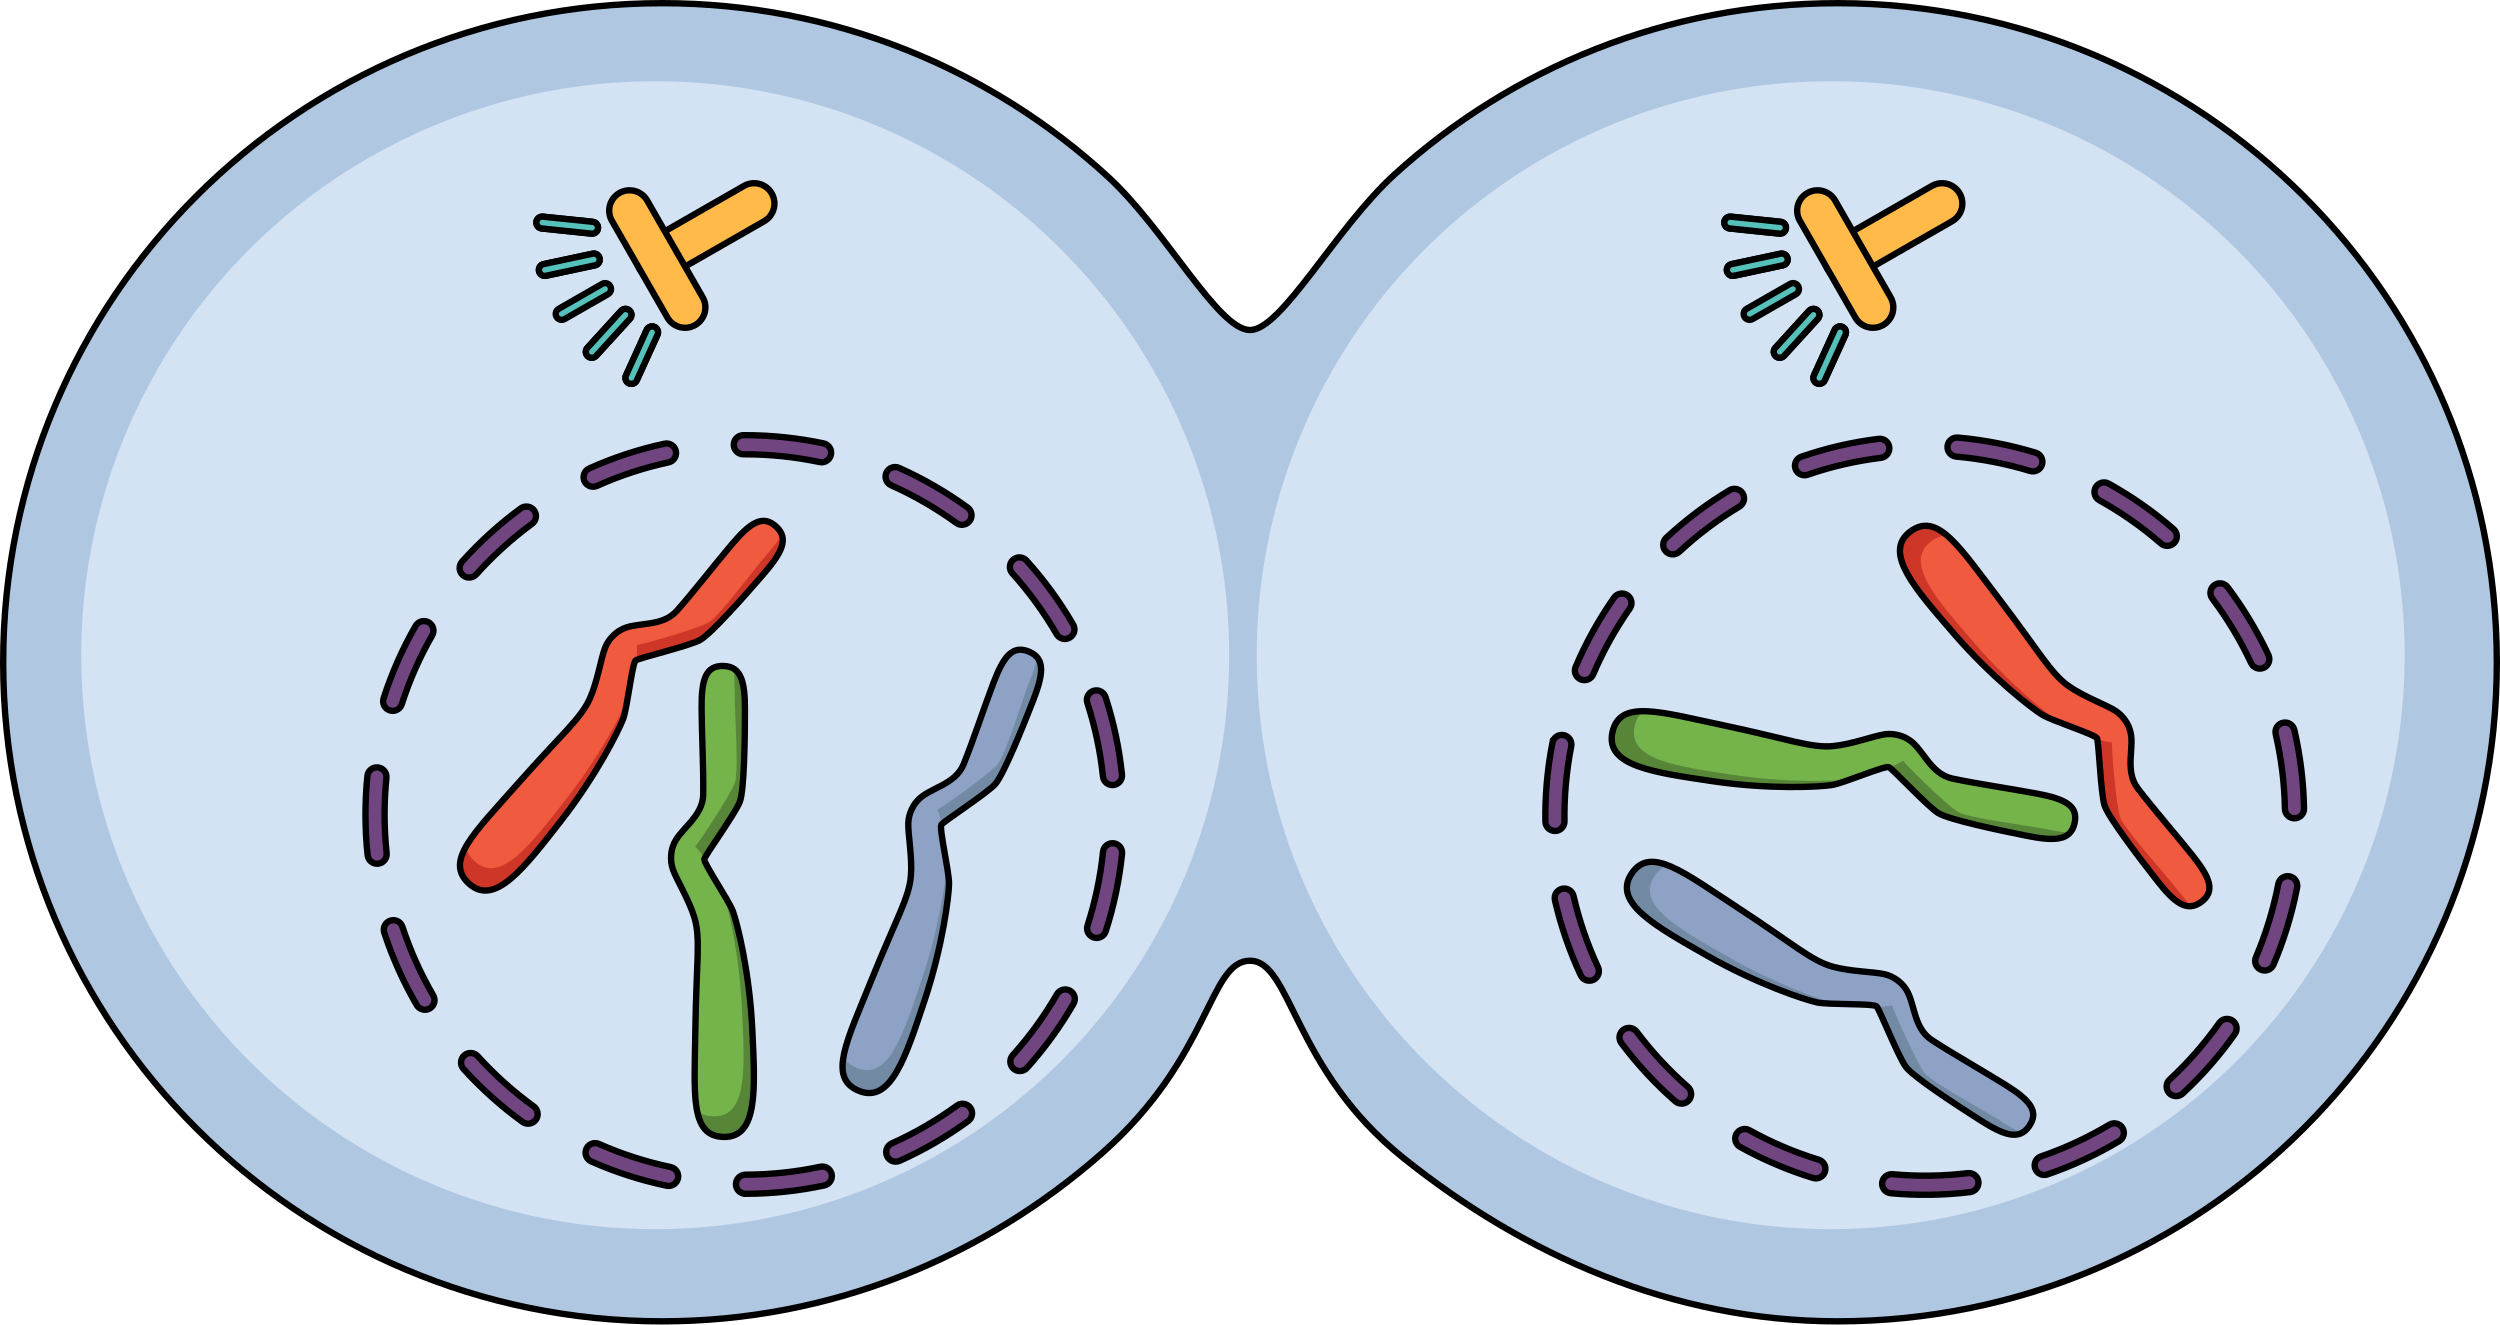 <?xml version="1.0" encoding="utf-8"?>
<!-- Generator: Adobe Illustrator 27.0.1, SVG Export Plug-In . SVG Version: 6.00 Build 0)  -->
<svg version="1.1" id="Camada_1" xmlns="http://www.w3.org/2000/svg" xmlns:xlink="http://www.w3.org/1999/xlink" x="0px" y="0px"
	 width="392.114px" height="207.745px" viewBox="0 0 392.114 207.745" enable-background="new 0 0 392.114 207.745"
	 xml:space="preserve">
<g>
	<path fill="#B0C7E1" stroke="#000000" stroke-linecap="round" stroke-linejoin="round" stroke-miterlimit="10" d="M288.242,0.5
		c-26.749,0-51.124,10.161-69.478,26.833c-9.256,8.408-17.725,24.43-22.706,24.43c-5.016,0-13.224-15.727-22.3-24.059
		C155.357,10.812,130.819,0.5,103.872,0.5C46.782,0.5,0.5,46.782,0.5,103.872c0,57.091,46.282,103.372,103.372,103.372
		c26.486,0,50.495-10.128,68.934-26.341c17.174-15.101,16.755-30.214,23.251-30.214s6.699,17.062,24.123,30.986
		c18.879,15.087,41.995,25.569,68.061,25.569c57.091,0,103.372-46.281,103.372-103.372C391.614,46.782,345.332,0.5,288.242,0.5z"/>
	<circle fill="#D3E3F4" cx="102.763" cy="102.763" r="90.021"/>
	<circle fill="#D3E3F4" cx="287.132" cy="102.763" r="90.021"/>
	<g>
		<path fill="#714580" d="M116.926,187.241c-0.827,0-1.499-0.67-1.5-1.497c-0.001-0.829,0.669-1.501,1.497-1.503
			c3.957-0.007,7.906-0.426,11.739-1.244c0.809-0.175,1.607,0.344,1.78,1.154c0.173,0.81-0.343,1.607-1.154,1.78
			c-4.036,0.862-8.194,1.303-12.359,1.311C116.928,187.241,116.927,187.241,116.926,187.241z M104.874,186.011
			c-0.102,0-0.205-0.011-0.309-0.032c-4.061-0.85-8.043-2.133-11.836-3.815c-0.757-0.335-1.099-1.222-0.763-1.979
			c0.335-0.757,1.221-1.1,1.979-0.763c3.6,1.596,7.38,2.814,11.234,3.621c0.811,0.17,1.331,0.965,1.161,1.775
			C106.193,185.525,105.569,186.011,104.874,186.011z M140.494,182.202c-0.573,0-1.121-0.331-1.37-0.887
			c-0.338-0.756,0-1.644,0.756-1.982c3.588-1.607,7.022-3.601,10.207-5.925c0.669-0.489,1.607-0.342,2.096,0.327
			c0.489,0.669,0.342,1.607-0.327,2.096c-3.353,2.448-6.97,4.548-10.749,6.241C140.907,182.159,140.699,182.202,140.494,182.202z
			 M82.831,176.248c-0.305,0-0.612-0.093-0.878-0.285c-3.356-2.431-6.47-5.223-9.255-8.299c-0.556-0.614-0.509-1.563,0.105-2.119
			c0.614-0.557,1.563-0.509,2.119,0.105c2.646,2.922,5.603,5.574,8.791,7.883c0.671,0.486,0.821,1.424,0.335,2.095
			C83.754,176.033,83.296,176.248,82.831,176.248z M159.962,167.995c-0.357,0-0.716-0.127-1.002-0.384
			c-0.616-0.554-0.667-1.502-0.113-2.118c2.636-2.933,4.969-6.148,6.935-9.556c0.415-0.717,1.332-0.963,2.049-0.55
			c0.718,0.414,0.964,1.331,0.55,2.049c-2.07,3.589-4.527,6.974-7.302,10.062C160.781,167.827,160.372,167.995,159.962,167.995z
			 M66.657,158.377c-0.517,0-1.019-0.267-1.298-0.746c-2.089-3.588-3.802-7.405-5.092-11.342c-0.258-0.788,0.171-1.635,0.958-1.893
			c0.79-0.257,1.635,0.171,1.893,0.958c1.225,3.738,2.852,7.361,4.834,10.768c0.417,0.716,0.174,1.634-0.542,2.051
			C67.173,158.312,66.913,158.377,66.657,158.377z M172.002,147.111c-0.153,0-0.309-0.023-0.462-0.073
			c-0.789-0.255-1.221-1.101-0.966-1.889c1.21-3.741,2.028-7.627,2.431-11.551c0.084-0.824,0.82-1.426,1.646-1.339
			c0.824,0.085,1.423,0.821,1.339,1.646c-0.425,4.133-1.287,8.227-2.561,12.167C173.223,146.707,172.635,147.111,172.002,147.111z
			 M59.149,135.475c-0.757,0-1.407-0.571-1.49-1.341c-0.225-2.105-0.338-4.253-0.338-6.385c0-2.015,0.102-4.047,0.303-6.041
			c0.083-0.824,0.816-1.425,1.643-1.342c0.824,0.083,1.425,0.818,1.342,1.643c-0.191,1.895-0.288,3.825-0.288,5.74
			c0,2.026,0.108,4.067,0.322,6.067c0.088,0.824-0.509,1.563-1.333,1.651C59.256,135.472,59.202,135.475,59.149,135.475z
			 M174.484,123.134c-0.758,0-1.409-0.573-1.49-1.344c-0.412-3.923-1.237-7.807-2.453-11.544c-0.256-0.788,0.174-1.634,0.962-1.891
			c0.789-0.257,1.634,0.175,1.891,0.962c1.281,3.937,2.151,8.028,2.584,12.16c0.086,0.824-0.511,1.562-1.335,1.648
			C174.59,123.131,174.536,123.134,174.484,123.134z M61.59,111.495c-0.152,0-0.307-0.023-0.459-0.072
			c-0.789-0.253-1.223-1.098-0.97-1.887c1.267-3.945,2.958-7.771,5.027-11.373c0.413-0.718,1.33-0.966,2.048-0.554
			c0.718,0.413,0.966,1.33,0.554,2.048c-1.964,3.419-3.569,7.052-4.772,10.796C62.813,111.089,62.224,111.495,61.59,111.495z
			 M167.028,100.218c-0.518,0-1.021-0.269-1.299-0.749c-1.972-3.403-4.311-6.613-6.951-9.541c-0.555-0.615-0.506-1.563,0.109-2.118
			c0.616-0.555,1.564-0.506,2.118,0.109c2.78,3.083,5.243,6.462,7.319,10.046c0.416,0.717,0.171,1.634-0.546,2.05
			C167.541,100.152,167.283,100.218,167.028,100.218z M73.588,90.586c-0.356,0-0.713-0.126-1-0.382
			c-0.617-0.552-0.67-1.501-0.117-2.118c2.766-3.09,5.864-5.9,9.207-8.351c0.667-0.488,1.607-0.345,2.097,0.323
			c0.49,0.668,0.345,1.606-0.323,2.097c-3.175,2.328-6.118,4.997-8.745,7.932C74.409,90.418,73.999,90.586,73.588,90.586z
			 M150.883,82.316c-0.306,0-0.614-0.093-0.881-0.287c-3.189-2.32-6.628-4.308-10.221-5.908c-0.757-0.337-1.097-1.224-0.76-1.98
			c0.337-0.757,1.225-1.097,1.98-0.76c3.784,1.686,7.406,3.779,10.765,6.223c0.67,0.487,0.818,1.425,0.331,2.095
			C151.804,82.102,151.347,82.316,150.883,82.316z M93.031,76.342c-0.572,0-1.119-0.329-1.369-0.885
			c-0.34-0.755-0.003-1.644,0.752-1.983c3.784-1.704,7.757-3.01,11.811-3.883c0.811-0.174,1.608,0.34,1.782,1.15
			s-0.34,1.608-1.15,1.782c-3.848,0.829-7.62,2.069-11.211,3.686C93.446,76.3,93.237,76.342,93.031,76.342z M128.865,72.51
			c-0.103,0-0.207-0.011-0.312-0.033c-3.835-0.811-7.786-1.221-11.741-1.221h-0.215c-0.003,0-0.007,0-0.01,0
			c-0.824,0-1.495-0.665-1.5-1.49c-0.005-0.829,0.662-1.504,1.49-1.51h0.245c4.154,0,8.313,0.433,12.352,1.286
			c0.811,0.171,1.329,0.967,1.158,1.778C130.182,72.026,129.559,72.51,128.865,72.51z"/>
	</g>
	<g>
		<path fill="none" stroke="#000000" stroke-miterlimit="10" d="M116.926,187.241c-0.827,0-1.499-0.67-1.5-1.497
			c-0.001-0.829,0.669-1.501,1.497-1.503c3.957-0.007,7.906-0.426,11.739-1.244c0.809-0.175,1.607,0.344,1.78,1.154
			c0.173,0.81-0.343,1.607-1.154,1.78c-4.036,0.862-8.194,1.303-12.359,1.311C116.928,187.241,116.927,187.241,116.926,187.241z
			 M104.874,186.011c-0.102,0-0.205-0.011-0.309-0.032c-4.061-0.85-8.043-2.133-11.836-3.815c-0.757-0.335-1.099-1.222-0.763-1.979
			c0.335-0.757,1.221-1.1,1.979-0.763c3.6,1.596,7.38,2.814,11.234,3.621c0.811,0.17,1.331,0.965,1.161,1.775
			C106.193,185.525,105.569,186.011,104.874,186.011z M140.494,182.202c-0.573,0-1.121-0.331-1.37-0.887
			c-0.338-0.756,0-1.644,0.756-1.982c3.588-1.607,7.022-3.601,10.207-5.925c0.669-0.489,1.607-0.342,2.096,0.327
			c0.489,0.669,0.342,1.607-0.327,2.096c-3.353,2.448-6.97,4.548-10.749,6.241C140.907,182.159,140.699,182.202,140.494,182.202z
			 M82.831,176.248c-0.305,0-0.612-0.093-0.878-0.285c-3.356-2.431-6.47-5.223-9.255-8.299c-0.556-0.614-0.509-1.563,0.105-2.119
			c0.614-0.557,1.563-0.509,2.119,0.105c2.646,2.922,5.603,5.574,8.791,7.883c0.671,0.486,0.821,1.424,0.335,2.095
			C83.754,176.033,83.296,176.248,82.831,176.248z M159.962,167.995c-0.357,0-0.716-0.127-1.002-0.384
			c-0.616-0.554-0.667-1.502-0.113-2.118c2.636-2.933,4.969-6.148,6.935-9.556c0.415-0.717,1.332-0.963,2.049-0.55
			c0.718,0.414,0.964,1.331,0.55,2.049c-2.07,3.589-4.527,6.974-7.302,10.062C160.781,167.827,160.372,167.995,159.962,167.995z
			 M66.657,158.377c-0.517,0-1.019-0.267-1.298-0.746c-2.089-3.588-3.802-7.405-5.092-11.342c-0.258-0.788,0.171-1.635,0.958-1.893
			c0.79-0.257,1.635,0.171,1.893,0.958c1.225,3.738,2.852,7.361,4.834,10.768c0.417,0.716,0.174,1.634-0.542,2.051
			C67.173,158.312,66.913,158.377,66.657,158.377z M172.002,147.111c-0.153,0-0.309-0.023-0.462-0.073
			c-0.789-0.255-1.221-1.101-0.966-1.889c1.21-3.741,2.028-7.627,2.431-11.551c0.084-0.824,0.82-1.426,1.646-1.339
			c0.824,0.085,1.423,0.821,1.339,1.646c-0.425,4.133-1.287,8.227-2.561,12.167C173.223,146.707,172.635,147.111,172.002,147.111z
			 M59.149,135.475c-0.757,0-1.407-0.571-1.49-1.341c-0.225-2.105-0.338-4.253-0.338-6.385c0-2.015,0.102-4.047,0.303-6.041
			c0.083-0.824,0.816-1.425,1.643-1.342c0.824,0.083,1.425,0.818,1.342,1.643c-0.191,1.895-0.288,3.825-0.288,5.74
			c0,2.026,0.108,4.067,0.322,6.067c0.088,0.824-0.509,1.563-1.333,1.651C59.256,135.472,59.202,135.475,59.149,135.475z
			 M174.484,123.134c-0.758,0-1.409-0.573-1.49-1.344c-0.412-3.923-1.237-7.807-2.453-11.544c-0.256-0.788,0.174-1.634,0.962-1.891
			c0.789-0.257,1.634,0.175,1.891,0.962c1.281,3.937,2.151,8.028,2.584,12.16c0.086,0.824-0.511,1.562-1.335,1.648
			C174.59,123.131,174.536,123.134,174.484,123.134z M61.59,111.495c-0.152,0-0.307-0.023-0.459-0.072
			c-0.789-0.253-1.223-1.098-0.97-1.887c1.267-3.945,2.958-7.771,5.027-11.373c0.413-0.718,1.33-0.966,2.048-0.554
			c0.718,0.413,0.966,1.33,0.554,2.048c-1.964,3.419-3.569,7.052-4.772,10.796C62.813,111.089,62.224,111.495,61.59,111.495z
			 M167.028,100.218c-0.518,0-1.021-0.269-1.299-0.749c-1.972-3.403-4.311-6.613-6.951-9.541c-0.555-0.615-0.506-1.563,0.109-2.118
			c0.616-0.555,1.564-0.506,2.118,0.109c2.78,3.083,5.243,6.462,7.319,10.046c0.416,0.717,0.171,1.634-0.546,2.05
			C167.541,100.152,167.283,100.218,167.028,100.218z M73.588,90.586c-0.356,0-0.713-0.126-1-0.382
			c-0.617-0.552-0.67-1.501-0.117-2.118c2.766-3.09,5.864-5.9,9.207-8.351c0.667-0.488,1.607-0.345,2.097,0.323
			c0.49,0.668,0.345,1.606-0.323,2.097c-3.175,2.328-6.118,4.997-8.745,7.932C74.409,90.418,73.999,90.586,73.588,90.586z
			 M150.883,82.316c-0.306,0-0.614-0.093-0.881-0.287c-3.189-2.32-6.628-4.308-10.221-5.908c-0.757-0.337-1.097-1.224-0.76-1.98
			c0.337-0.757,1.225-1.097,1.98-0.76c3.784,1.686,7.406,3.779,10.765,6.223c0.67,0.487,0.818,1.425,0.331,2.095
			C151.804,82.102,151.347,82.316,150.883,82.316z M93.031,76.342c-0.572,0-1.119-0.329-1.369-0.885
			c-0.34-0.755-0.003-1.644,0.752-1.983c3.784-1.704,7.757-3.01,11.811-3.883c0.811-0.174,1.608,0.34,1.782,1.15
			s-0.34,1.608-1.15,1.782c-3.848,0.829-7.62,2.069-11.211,3.686C93.446,76.3,93.237,76.342,93.031,76.342z M128.865,72.51
			c-0.103,0-0.207-0.011-0.312-0.033c-3.835-0.811-7.786-1.221-11.741-1.221h-0.215c-0.003,0-0.007,0-0.01,0
			c-0.824,0-1.495-0.665-1.5-1.49c-0.005-0.829,0.662-1.504,1.49-1.51h0.245c4.154,0,8.313,0.433,12.352,1.286
			c0.811,0.171,1.329,0.967,1.158,1.778C130.182,72.026,129.559,72.51,128.865,72.51z"/>
	</g>
	<g>
		<path fill="#8DA2C4" d="M143.817,125.672c1.72-2.116,5.954-2.419,7.335-5.838c1.542-3.821,2.985-8.266,4.63-12.631
			c1.645-4.364,3.085-6.073,5.639-4.983c2.554,1.091,2.226,3.532,0.614,7.669c-1.611,4.139-4.642,11.651-5.946,13.101
			c-1.303,1.449-8.027,5.798-8.431,6.352s1.245,7.444,1.197,9.339c-0.048,1.897-0.97,9.664-3.883,18.363
			c-2.914,8.699-5.235,16.08-10.227,14.065c-4.992-2.016-1.922-7.838,1.943-17.41c3.864-9.572,5.915-12.872,6.185-16.355
			c0.229-2.987-0.486-6.573-0.41-8.318C142.533,127.428,143.392,126.117,143.817,125.672z"/>
		<path fill="#738AA5" d="M161.701,106.284c-1.611,4.138-4.008,12.256-5.312,13.706c-1.304,1.449-8.527,6.651-9.366,6.981
			c0.331,0.872,0.612,1.657,0.661,2.34c0.605-0.67,7.124-4.897,8.405-6.321c1.304-1.449,4.336-8.961,5.946-13.101
			c1.249-3.207,1.725-5.393,0.689-6.723C162.511,104.074,162.157,105.11,161.701,106.284z"/>
		<path fill="#738AA5" d="M144.973,157.045c2.913-8.699,3.835-16.466,3.883-18.363c0.015-0.617-0.148-1.764-0.363-3.048
			c-0.179,2.574-1.173,9.794-3.855,17.806c-2.914,8.699-5.236,16.079-10.227,14.064c-1.026-0.414-1.712-0.99-2.12-1.726
			c-0.452,2.609,0.116,4.388,2.455,5.333C139.738,173.124,142.059,165.744,144.973,157.045z"/>
		<path fill="none" stroke="#000000" stroke-linecap="round" stroke-linejoin="round" stroke-miterlimit="10" d="M143.817,125.672
			c1.72-2.116,5.954-2.419,7.335-5.838c1.542-3.821,2.985-8.266,4.63-12.631c1.645-4.364,3.085-6.073,5.639-4.983
			c2.554,1.091,2.226,3.532,0.614,7.669c-1.611,4.139-4.642,11.651-5.946,13.101c-1.303,1.449-8.027,5.798-8.431,6.352
			s1.245,7.444,1.197,9.339c-0.048,1.897-0.97,9.664-3.883,18.363c-2.914,8.699-5.235,16.08-10.227,14.065
			c-4.992-2.016-1.922-7.838,1.943-17.41c3.864-9.572,5.915-12.872,6.185-16.355c0.229-2.987-0.486-6.573-0.41-8.318
			C142.533,127.428,143.392,126.117,143.817,125.672z"/>
		<g>
			<path fill="#748FB7" d="M142.383,129.117"/>
		</g>
	</g>
	<g>
		<path fill="#75B34B" d="M105.57,132.687c0.838-2.595,4.676-4.409,4.726-8.097c0.055-4.12-0.208-8.786-0.254-13.45
			c-0.045-4.664,0.679-6.777,3.454-6.685c2.776,0.093,3.353,2.487,3.348,6.927c-0.004,4.442-0.112,12.542-0.804,14.365
			c-0.691,1.823-5.385,8.309-5.561,8.972c-0.176,0.663,3.853,6.489,4.495,8.273c0.642,1.785,2.592,9.36,3.024,18.524
			c0.431,9.164,0.938,16.885-4.446,16.812c-5.383-0.073-4.627-6.611-4.488-16.934c0.139-10.322,0.857-14.14-0.152-17.484
			c-0.867-2.868-2.832-5.952-3.392-7.606C105.009,134.789,105.335,133.256,105.57,132.687z"/>
		<path fill="#588638" d="M115.228,108.142c-0.004,4.441,0.698,12.876,0.007,14.699s-5.543,9.285-6.205,9.897
			c0.624,0.693,1.17,1.324,1.463,1.942c0.322-0.843,4.87-7.142,5.548-8.933c0.691-1.823,0.8-9.923,0.804-14.365
			c0.004-3.441-0.343-5.652-1.79-6.517C115.183,105.789,115.228,106.883,115.228,108.142z"/>
		<path fill="#588638" d="M117.999,161.516c-0.432-9.164-2.382-16.738-3.024-18.524c-0.209-0.581-0.777-1.591-1.442-2.71
			c0.765,2.465,2.45,9.555,2.849,17.994c0.431,9.164,0.937,16.884-4.446,16.812c-1.107-0.015-1.954-0.303-2.601-0.842
			c0.522,2.596,1.696,4.049,4.218,4.083C118.936,178.401,118.43,170.681,117.999,161.516z"/>
		<path fill="none" stroke="#000000" stroke-linecap="round" stroke-linejoin="round" stroke-miterlimit="10" d="M105.57,132.687
			c0.838-2.595,4.676-4.409,4.726-8.097c0.055-4.12-0.208-8.786-0.254-13.45c-0.045-4.664,0.679-6.777,3.454-6.685
			c2.776,0.093,3.353,2.487,3.348,6.927c-0.004,4.442-0.112,12.542-0.804,14.365c-0.691,1.823-5.385,8.309-5.561,8.972
			c-0.176,0.663,3.853,6.489,4.495,8.273c0.642,1.785,2.592,9.36,3.024,18.524c0.431,9.164,0.938,16.885-4.446,16.812
			c-5.383-0.073-4.627-6.611-4.488-16.934c0.139-10.322,0.857-14.14-0.152-17.484c-0.867-2.868-2.832-5.952-3.392-7.606
			C105.009,134.789,105.335,133.256,105.57,132.687z"/>
		<g>
			<path fill="#748FB7" d="M105.48,136.418"/>
		</g>
	</g>
	<g>
		<path fill="#F05B40" d="M97.319,98.831c2.327-1.421,6.42-0.294,8.862-3.058c2.728-3.088,5.571-6.797,8.577-10.364
			c3.007-3.566,4.934-4.696,6.978-2.817c2.044,1.88,0.921,4.072-1.978,7.435c-2.899,3.365-8.262,9.436-9.975,10.368
			c-1.712,0.932-9.501,2.789-10.066,3.177s-1.309,7.433-1.986,9.204c-0.677,1.772-4.138,8.787-9.785,16.017
			c-5.648,7.23-10.298,13.414-14.332,9.849c-4.034-3.565,0.802-8.03,7.638-15.766c6.836-7.736,9.869-10.162,11.285-13.356
			c1.213-2.74,1.734-6.359,2.388-7.978C95.523,100.058,96.769,99.108,97.319,98.831z"/>
		<path fill="#CE3728" d="M120.645,86.517c-2.898,3.364-7.866,10.218-9.578,11.15c-1.712,0.932-10.256,3.427-11.157,3.458
			c0.021,0.933,0.024,1.766-0.157,2.426c0.794-0.43,8.349-2.24,10.031-3.156c1.713-0.931,7.076-7.002,9.975-10.368
			c2.247-2.607,3.425-4.509,2.892-6.109C122.145,84.704,121.466,85.563,120.645,86.517z"/>
		<path fill="#CE3728" d="M87.946,128.793c5.647-7.23,9.107-14.245,9.785-16.017c0.22-0.577,0.448-1.713,0.674-2.995
			c-1.027,2.368-4.372,8.843-9.572,15.501c-5.648,7.229-10.298,13.413-14.332,9.848c-0.829-0.733-1.284-1.504-1.423-2.334
			c-1.297,2.309-1.354,4.176,0.536,5.846C77.648,142.207,82.298,136.023,87.946,128.793z"/>
		<path fill="none" stroke="#000000" stroke-linecap="round" stroke-linejoin="round" stroke-miterlimit="10" d="M97.319,98.831
			c2.327-1.421,6.42-0.294,8.862-3.058c2.728-3.088,5.571-6.797,8.577-10.364c3.007-3.566,4.934-4.696,6.978-2.817
			c2.044,1.88,0.921,4.072-1.978,7.435c-2.899,3.365-8.262,9.436-9.975,10.368c-1.712,0.932-9.501,2.789-10.066,3.177
			s-1.309,7.433-1.986,9.204c-0.677,1.772-4.138,8.787-9.785,16.017c-5.648,7.23-10.298,13.414-14.332,9.849
			c-4.034-3.565,0.802-8.03,7.638-15.766c6.836-7.736,9.869-10.162,11.285-13.356c1.213-2.74,1.734-6.359,2.388-7.978
			C95.523,100.058,96.769,99.108,97.319,98.831z"/>
		<g>
			<path fill="#748FB7" d="M94.818,101.6"/>
		</g>
	</g>
	<g>
		<path fill="#714580" d="M243.497,116.477c0.16-0.811,0.948-1.34,1.759-1.181c0.813,0.159,1.343,0.947,1.184,1.76
			c-0.76,3.883-1.114,7.838-1.055,11.757c0.015,0.828-0.649,1.51-1.477,1.522c-0.828,0.013-1.51-0.648-1.522-1.477
			c-0.063-4.127,0.311-8.291,1.11-12.379C243.497,116.479,243.497,116.478,243.497,116.477z M247.04,104.892
			c0.02-0.1,0.05-0.199,0.091-0.296c1.621-3.819,3.652-7.477,6.037-10.872c0.476-0.678,1.412-0.841,2.089-0.365
			c0.678,0.475,0.843,1.411,0.365,2.089c-2.263,3.222-4.191,6.694-5.73,10.319c-0.324,0.763-1.204,1.118-1.967,0.795
			C247.261,106.28,246.906,105.573,247.04,104.892z M243.872,140.575c0.111-0.562,0.542-1.035,1.136-1.172
			c0.808-0.185,1.612,0.319,1.798,1.126c0.881,3.831,2.171,7.587,3.834,11.162c0.35,0.751,0.024,1.643-0.727,1.993
			c-0.751,0.35-1.643,0.024-1.993-0.727c-1.752-3.764-3.11-7.719-4.039-11.754C243.834,140.989,243.832,140.776,243.872,140.575z
			 M260.892,85.16c0.059-0.299,0.21-0.583,0.45-0.806c3.035-2.822,6.378-5.335,9.936-7.471c0.71-0.427,1.632-0.197,2.058,0.514
			c0.427,0.711,0.197,1.633-0.514,2.058c-3.379,2.029-6.555,4.416-9.437,7.096c-0.607,0.564-1.556,0.529-2.12-0.077
			C260.923,86.107,260.801,85.616,260.892,85.16z M254.036,162.427c0.069-0.351,0.263-0.678,0.571-0.908
			c0.663-0.497,1.603-0.363,2.1,0.299c2.367,3.154,5.068,6.067,8.03,8.656c0.623,0.546,0.686,1.493,0.142,2.117
			c-0.545,0.624-1.493,0.688-2.117,0.142c-3.119-2.727-5.964-5.793-8.456-9.114C254.041,163.264,253.956,162.83,254.036,162.427z
			 M281.558,72.757c0.1-0.507,0.46-0.948,0.984-1.129c3.925-1.354,8.001-2.295,12.114-2.797c0.823-0.101,1.571,0.485,1.671,1.307
			c0.099,0.824-0.485,1.571-1.307,1.671c-3.905,0.477-7.774,1.371-11.501,2.655c-0.783,0.27-1.637-0.146-1.907-0.929
			C281.523,73.276,281.508,73.008,281.558,72.757z M272.189,178.288c0.03-0.15,0.083-0.298,0.161-0.439
			c0.403-0.724,1.316-0.984,2.04-0.581c3.435,1.912,7.089,3.468,10.861,4.624c0.792,0.243,1.24,1.081,0.994,1.874
			c-0.243,0.792-1.082,1.237-1.874,0.994c-3.973-1.218-7.822-2.857-11.44-4.871C272.349,179.564,272.066,178.909,272.189,178.288z
			 M305.482,69.831c0.147-0.742,0.833-1.27,1.604-1.202c2.109,0.188,4.238,0.493,6.33,0.906c1.976,0.391,3.95,0.885,5.867,1.468
			c0.793,0.241,1.24,1.077,0.998,1.872c-0.241,0.792-1.079,1.24-1.872,0.998c-1.821-0.555-3.697-1.024-5.575-1.395
			c-1.987-0.393-4.011-0.682-6.014-0.86c-0.825-0.073-1.435-0.802-1.361-1.627C305.464,69.937,305.472,69.884,305.482,69.831z
			 M295.23,185.371c0.147-0.743,0.835-1.271,1.607-1.201c3.929,0.357,7.899,0.3,11.801-0.169c0.823-0.099,1.569,0.488,1.668,1.31
			c0.099,0.823-0.488,1.569-1.31,1.668c-4.11,0.494-8.293,0.554-12.43,0.178c-0.825-0.075-1.433-0.804-1.358-1.63
			C295.212,185.475,295.22,185.422,295.23,185.371z M328.534,76.874c0.03-0.149,0.082-0.296,0.16-0.436
			c0.402-0.725,1.314-0.987,2.039-0.586c3.624,2.008,7.05,4.409,10.183,7.136c0.625,0.544,0.69,1.492,0.146,2.116
			c-0.544,0.625-1.492,0.69-2.116,0.146c-2.974-2.589-6.226-4.869-9.666-6.774C328.695,78.153,328.411,77.497,328.534,76.874z
			 M319.157,182.498c0.1-0.508,0.461-0.95,0.986-1.13c3.721-1.275,7.323-2.947,10.707-4.969c0.711-0.425,1.632-0.193,2.057,0.518
			c0.425,0.712,0.193,1.633-0.518,2.057c-3.563,2.13-7.356,3.89-11.274,5.233c-0.784,0.269-1.636-0.149-1.905-0.933
			C319.121,183.015,319.107,182.749,319.157,182.498z M346.72,92.698c0.069-0.35,0.262-0.675,0.569-0.907
			c0.661-0.498,1.602-0.366,2.101,0.296c2.495,3.313,4.651,6.896,6.408,10.651c0.35,0.749,0.027,1.643-0.724,1.994
			c-0.75,0.351-1.643,0.027-1.994-0.724c-1.668-3.566-3.716-6.97-6.086-10.117C346.726,93.537,346.64,93.102,346.72,92.698z
			 M339.849,170.131c0.059-0.3,0.211-0.585,0.452-0.808c2.894-2.679,5.511-5.667,7.777-8.881c0.477-0.677,1.413-0.839,2.09-0.361
			c0.678,0.477,0.838,1.414,0.361,2.09c-2.388,3.386-5.143,6.533-8.191,9.354c-0.608,0.563-1.557,0.526-2.12-0.082
			C339.881,171.076,339.759,170.586,339.849,170.131z M356.924,114.534c0.111-0.561,0.54-1.034,1.133-1.171
			c0.807-0.187,1.613,0.315,1.8,1.122c0.938,4.042,1.449,8.194,1.52,12.34c0.014,0.829-0.646,1.511-1.474,1.525
			s-1.511-0.646-1.525-1.474c-0.067-3.935-0.553-7.876-1.443-11.713C356.885,114.949,356.884,114.735,356.924,114.534z
			 M353.737,150.431c0.02-0.101,0.051-0.201,0.092-0.299c1.539-3.606,2.707-7.401,3.474-11.282l0.042-0.211
			c0.001-0.003,0.001-0.007,0.002-0.01c0.16-0.809,0.942-1.337,1.753-1.183c0.814,0.155,1.348,0.941,1.192,1.755l-0.047,0.24
			c-0.805,4.075-2.036,8.071-3.656,11.868c-0.325,0.762-1.206,1.116-1.969,0.791C353.957,151.817,353.602,151.112,353.737,150.431z"
			/>
	</g>
	<g>
		<path fill="none" stroke="#000000" stroke-miterlimit="10" d="M243.497,116.477c0.16-0.811,0.948-1.34,1.759-1.181
			c0.813,0.159,1.343,0.947,1.184,1.76c-0.76,3.883-1.114,7.838-1.055,11.757c0.015,0.828-0.649,1.51-1.477,1.522
			c-0.828,0.013-1.51-0.648-1.522-1.477c-0.063-4.127,0.311-8.291,1.11-12.379C243.497,116.479,243.497,116.478,243.497,116.477z
			 M247.04,104.892c0.02-0.1,0.05-0.199,0.091-0.296c1.621-3.819,3.652-7.477,6.037-10.872c0.476-0.678,1.412-0.841,2.089-0.365
			c0.678,0.475,0.843,1.411,0.365,2.089c-2.263,3.222-4.191,6.694-5.73,10.319c-0.324,0.763-1.204,1.118-1.967,0.795
			C247.261,106.28,246.906,105.573,247.04,104.892z M243.872,140.575c0.111-0.562,0.542-1.035,1.136-1.172
			c0.808-0.185,1.612,0.319,1.798,1.126c0.881,3.831,2.171,7.587,3.834,11.162c0.35,0.751,0.024,1.643-0.727,1.993
			c-0.751,0.35-1.643,0.024-1.993-0.727c-1.752-3.764-3.11-7.719-4.039-11.754C243.834,140.989,243.832,140.776,243.872,140.575z
			 M260.892,85.16c0.059-0.299,0.21-0.583,0.45-0.806c3.035-2.822,6.378-5.335,9.936-7.471c0.71-0.427,1.632-0.197,2.058,0.514
			c0.427,0.711,0.197,1.633-0.514,2.058c-3.379,2.029-6.555,4.416-9.437,7.096c-0.607,0.564-1.556,0.529-2.12-0.077
			C260.923,86.107,260.801,85.616,260.892,85.16z M254.036,162.427c0.069-0.351,0.263-0.678,0.571-0.908
			c0.663-0.497,1.603-0.363,2.1,0.299c2.367,3.154,5.068,6.067,8.03,8.656c0.623,0.546,0.686,1.493,0.142,2.117
			c-0.545,0.624-1.493,0.688-2.117,0.142c-3.119-2.727-5.964-5.793-8.456-9.114C254.041,163.264,253.956,162.83,254.036,162.427z
			 M281.558,72.757c0.1-0.507,0.46-0.948,0.984-1.129c3.925-1.354,8.001-2.295,12.114-2.797c0.823-0.101,1.571,0.485,1.671,1.307
			c0.099,0.824-0.485,1.571-1.307,1.671c-3.905,0.477-7.774,1.371-11.501,2.655c-0.783,0.27-1.637-0.146-1.907-0.929
			C281.523,73.276,281.508,73.008,281.558,72.757z M272.189,178.288c0.03-0.15,0.083-0.298,0.161-0.439
			c0.403-0.724,1.316-0.984,2.04-0.581c3.435,1.912,7.089,3.468,10.861,4.624c0.792,0.243,1.24,1.081,0.994,1.874
			c-0.243,0.792-1.082,1.237-1.874,0.994c-3.973-1.218-7.822-2.857-11.44-4.871C272.349,179.564,272.066,178.909,272.189,178.288z
			 M305.482,69.831c0.147-0.742,0.833-1.27,1.604-1.202c2.109,0.188,4.238,0.493,6.33,0.906c1.976,0.391,3.95,0.885,5.867,1.468
			c0.793,0.241,1.24,1.077,0.998,1.872c-0.241,0.792-1.079,1.24-1.872,0.998c-1.821-0.555-3.697-1.024-5.575-1.395
			c-1.987-0.393-4.011-0.682-6.014-0.86c-0.825-0.073-1.435-0.802-1.361-1.627C305.464,69.937,305.472,69.884,305.482,69.831z
			 M295.23,185.371c0.147-0.743,0.835-1.271,1.607-1.201c3.929,0.357,7.899,0.3,11.801-0.169c0.823-0.099,1.569,0.488,1.668,1.31
			c0.099,0.823-0.488,1.569-1.31,1.668c-4.11,0.494-8.293,0.554-12.43,0.178c-0.825-0.075-1.433-0.804-1.358-1.63
			C295.212,185.475,295.22,185.422,295.23,185.371z M328.534,76.874c0.03-0.149,0.082-0.296,0.16-0.436
			c0.402-0.725,1.314-0.987,2.039-0.586c3.624,2.008,7.05,4.409,10.183,7.136c0.625,0.544,0.69,1.492,0.146,2.116
			c-0.544,0.625-1.492,0.69-2.116,0.146c-2.974-2.589-6.226-4.869-9.666-6.774C328.695,78.153,328.411,77.497,328.534,76.874z
			 M319.157,182.498c0.1-0.508,0.461-0.95,0.986-1.13c3.721-1.275,7.323-2.947,10.707-4.969c0.711-0.425,1.632-0.193,2.057,0.518
			c0.425,0.712,0.193,1.633-0.518,2.057c-3.563,2.13-7.356,3.89-11.274,5.233c-0.784,0.269-1.636-0.149-1.905-0.933
			C319.121,183.015,319.107,182.749,319.157,182.498z M346.72,92.698c0.069-0.35,0.262-0.675,0.569-0.907
			c0.661-0.498,1.602-0.366,2.101,0.296c2.495,3.313,4.651,6.896,6.408,10.651c0.35,0.749,0.027,1.643-0.724,1.994
			c-0.75,0.351-1.643,0.027-1.994-0.724c-1.668-3.566-3.716-6.97-6.086-10.117C346.726,93.537,346.64,93.102,346.72,92.698z
			 M339.849,170.131c0.059-0.3,0.211-0.585,0.452-0.808c2.894-2.679,5.511-5.667,7.777-8.881c0.477-0.677,1.413-0.839,2.09-0.361
			c0.678,0.477,0.838,1.414,0.361,2.09c-2.388,3.386-5.143,6.533-8.191,9.354c-0.608,0.563-1.557,0.526-2.12-0.082
			C339.881,171.076,339.759,170.586,339.849,170.131z M356.924,114.534c0.111-0.561,0.54-1.034,1.133-1.171
			c0.807-0.187,1.613,0.315,1.8,1.122c0.938,4.042,1.449,8.194,1.52,12.34c0.014,0.829-0.646,1.511-1.474,1.525
			s-1.511-0.646-1.525-1.474c-0.067-3.935-0.553-7.876-1.443-11.713C356.885,114.949,356.884,114.735,356.924,114.534z
			 M353.737,150.431c0.02-0.101,0.051-0.201,0.092-0.299c1.539-3.606,2.707-7.401,3.474-11.282l0.042-0.211
			c0.001-0.003,0.001-0.007,0.002-0.01c0.16-0.809,0.942-1.337,1.753-1.183c0.814,0.155,1.348,0.941,1.192,1.755l-0.047,0.24
			c-0.805,4.075-2.036,8.071-3.656,11.868c-0.325,0.762-1.206,1.116-1.969,0.791C353.957,151.817,353.602,151.112,353.737,150.431z"
			/>
	</g>
	<g>
		<path fill="#8DA2C4" d="M298.685,154.794c1.743,2.098,1.218,6.31,4.306,8.328c3.45,2.254,7.531,4.531,11.494,6.991
			c3.963,2.46,5.359,4.204,3.795,6.498c-1.566,2.294-3.896,1.499-7.643-0.884c-3.749-2.382-10.53-6.813-11.699-8.373
			c-1.169-1.56-4.132-8.998-4.598-9.502c-0.466-0.504-7.544-0.222-9.394-0.636c-1.851-0.414-9.292-2.825-17.262-7.369
			c-7.97-4.545-14.76-8.253-11.815-12.76c2.945-4.507,8.062-0.366,16.703,5.281c8.642,5.647,11.481,8.298,14.846,9.238
			c2.886,0.804,6.543,0.797,8.239,1.21C297.212,153.194,298.331,154.29,298.685,154.794z"/>
		<path fill="#738AA5" d="M314.238,176.097c-3.747-2.382-11.247-6.308-12.416-7.868c-1.169-1.56-4.872-9.654-5.033-10.541
			c-0.92,0.156-1.744,0.279-2.424,0.195c0.54,0.723,3.423,7.938,4.571,9.47c1.169,1.56,7.951,5.991,11.699,8.373
			c2.904,1.847,4.956,2.738,6.462,1.979C316.249,177.319,315.301,176.772,314.238,176.097z"/>
		<path fill="#738AA5" d="M267.684,149.846c7.97,4.544,15.411,6.954,17.262,7.369c0.602,0.135,1.759,0.196,3.061,0.234
			c-2.491-0.674-9.381-3.049-16.721-7.233c-7.969-4.545-14.759-8.253-11.815-12.76c0.605-0.926,1.303-1.488,2.105-1.745
			c-2.472-0.95-4.328-0.737-5.708,1.375C252.924,141.593,259.714,145.301,267.684,149.846z"/>
		<path fill="none" stroke="#000000" stroke-linecap="round" stroke-linejoin="round" stroke-miterlimit="10" d="M298.685,154.794
			c1.743,2.098,1.218,6.31,4.306,8.328c3.45,2.254,7.531,4.531,11.494,6.991c3.963,2.46,5.359,4.204,3.795,6.498
			c-1.566,2.294-3.896,1.499-7.643-0.884c-3.749-2.382-10.53-6.813-11.699-8.373c-1.169-1.56-4.132-8.998-4.598-9.502
			c-0.466-0.504-7.544-0.222-9.394-0.636c-1.851-0.414-9.292-2.825-17.262-7.369c-7.97-4.545-14.76-8.253-11.815-12.76
			c2.945-4.507,8.062-0.366,16.703,5.281c8.642,5.647,11.481,8.298,14.846,9.238c2.886,0.804,6.543,0.797,8.239,1.21
			C297.212,153.194,298.331,154.29,298.685,154.794z"/>
		<g>
			<path fill="#748FB7" d="M295.584,152.719"/>
		</g>
	</g>
	<g>
		<path fill="#75B34B" d="M299.217,115.912c2.384,1.325,3.419,5.442,7.027,6.206c4.031,0.853,8.66,1.499,13.244,2.358
			c4.584,0.86,6.517,1.98,5.889,4.684c-0.63,2.705-3.09,2.807-7.445,1.941c-4.357-0.865-12.282-2.541-13.936-3.573
			c-1.654-1.031-7.107-6.894-7.724-7.195c-0.617-0.301-7.113,2.522-8.988,2.806c-1.876,0.284-9.685,0.728-18.759-0.624
			c-9.074-1.354-16.746-2.353-15.632-7.62c1.115-5.267,7.383-3.258,17.483-1.12c10.099,2.138,13.705,3.582,17.182,3.241
			c2.982-0.295,6.388-1.624,8.119-1.853C297.265,114.954,298.705,115.571,299.217,115.912z"/>
		<path fill="#588638" d="M321.425,130.145c-4.355-0.865-12.767-1.811-14.421-2.843c-1.654-1.031-8.035-7.237-8.506-8.006
			c-0.801,0.478-1.525,0.891-2.189,1.058c0.765,0.479,6.063,6.162,7.688,7.175c1.654,1.032,9.579,2.708,13.936,3.573
			c3.375,0.671,5.611,0.759,6.741-0.493C323.742,130.557,322.66,130.389,321.425,130.145z"/>
		<path fill="#588638" d="M268.526,122.516c9.074,1.353,16.883,0.908,18.759,0.624c0.61-0.092,1.711-0.453,2.938-0.889
			c-2.566,0.273-9.849,0.552-18.205-0.693c-9.073-1.354-16.746-2.354-15.631-7.621c0.229-1.083,0.676-1.859,1.331-2.388
			c-2.648,0.009-4.301,0.879-4.823,3.347C251.78,120.163,259.452,121.163,268.526,122.516z"/>
		<path fill="none" stroke="#000000" stroke-linecap="round" stroke-linejoin="round" stroke-miterlimit="10" d="M299.217,115.912
			c2.384,1.325,3.419,5.442,7.027,6.206c4.031,0.853,8.66,1.499,13.244,2.358c4.584,0.86,6.517,1.98,5.889,4.684
			c-0.63,2.705-3.09,2.807-7.445,1.941c-4.357-0.865-12.282-2.541-13.936-3.573c-1.654-1.031-7.107-6.894-7.724-7.195
			c-0.617-0.301-7.113,2.522-8.988,2.806c-1.876,0.284-9.685,0.728-18.759-0.624c-9.074-1.354-16.746-2.353-15.632-7.62
			c1.115-5.267,7.383-3.258,17.483-1.12c10.099,2.138,13.705,3.582,17.182,3.241c2.982-0.295,6.388-1.624,8.119-1.853
			C297.265,114.954,298.705,115.571,299.217,115.912z"/>
		<g>
			<path fill="#748FB7" d="M295.575,115.1"/>
		</g>
	</g>
	<g>
		<path fill="#F05B40" d="M334.031,114.381c0.943,2.559-0.956,6.355,1.282,9.287c2.5,3.275,5.589,6.783,8.504,10.423
			c2.915,3.641,3.651,5.75,1.411,7.391c-2.241,1.64-4.173,0.114-6.911-3.382c-2.74-3.496-7.655-9.935-8.237-11.796
			c-0.582-1.86-0.894-9.861-1.165-10.491s-7.038-2.725-8.644-3.732c-1.607-1.008-7.818-5.763-13.816-12.704
			c-5.998-6.942-11.163-12.703-6.884-15.969c4.28-3.266,7.722,2.343,13.986,10.549c6.264,8.205,8.056,11.652,10.915,13.66
			c2.453,1.721,5.902,2.934,7.364,3.889C333.176,112.381,333.865,113.788,334.031,114.381z"/>
		<path fill="#CE3728" d="M341.589,139.652c-2.738-3.496-8.499-9.698-9.081-11.558c-0.582-1.86-1.373-10.726-1.229-11.616
			c-0.919-0.16-1.738-0.319-2.35-0.625c0.268,0.862,0.579,8.625,1.151,10.453c0.582,1.861,5.497,8.3,8.237,11.796
			c2.122,2.709,3.76,4.234,5.432,4.021C343.077,141.475,342.366,140.642,341.589,139.652z"/>
		<path fill="#CE3728" d="M306.454,99.377c5.998,6.942,12.209,11.696,13.816,12.704c0.523,0.328,1.593,0.771,2.808,1.241
			c-2.124-1.466-7.827-6.003-13.351-12.395c-5.997-6.942-11.162-12.703-6.883-15.969c0.88-0.672,1.724-0.968,2.566-0.943
			c-2.014-1.72-3.834-2.138-5.839-0.607C295.291,86.675,300.457,92.435,306.454,99.377z"/>
		<path fill="none" stroke="#000000" stroke-linecap="round" stroke-linejoin="round" stroke-miterlimit="10" d="M334.031,114.381
			c0.943,2.559-0.956,6.355,1.282,9.287c2.5,3.275,5.589,6.783,8.504,10.423c2.915,3.641,3.651,5.75,1.411,7.391
			c-2.241,1.64-4.173,0.114-6.911-3.382c-2.74-3.496-7.655-9.935-8.237-11.796c-0.582-1.86-0.894-9.861-1.165-10.491
			s-7.038-2.725-8.644-3.732c-1.607-1.008-7.818-5.763-13.816-12.704c-5.998-6.942-11.163-12.703-6.884-15.969
			c4.28-3.266,7.722,2.343,13.986,10.549c6.264,8.205,8.056,11.652,10.915,13.66c2.453,1.721,5.902,2.934,7.364,3.889
			C333.176,112.381,333.865,113.788,334.031,114.381z"/>
		<g>
			<path fill="#748FB7" d="M331.799,111.39"/>
		</g>
	</g>
	<g>
		<g>
			<path fill="#FFBA4A" stroke="#000000" stroke-miterlimit="10" d="M121.041,30.339c0.877,1.528,0.348,3.478-1.181,4.354
				l-15.18,8.704c-1.528,0.876-3.478,0.348-4.354-1.18c-0.876-1.528-0.348-3.478,1.181-4.354l15.18-8.704
				C118.215,28.282,120.165,28.81,121.041,30.339z"/>
		</g>
		<g>
			<path fill="#FFBA4A" stroke="#000000" stroke-miterlimit="10" d="M101.51,31.453l8.704,15.18
				c0.877,1.528,0.347,3.478-1.181,4.354c-1.529,0.876-3.478,0.348-4.355-1.181l-8.704-15.179c-0.877-1.529-0.348-3.478,1.181-4.354
				C98.683,29.396,100.633,29.925,101.51,31.453z"/>
		</g>
		<path fill="#56C1BB" stroke="#000000" stroke-miterlimit="10" d="M88.093,50.172c-0.323,0-0.636-0.167-0.808-0.468
			c-0.256-0.446-0.101-1.014,0.344-1.27l6.816-3.907c0.447-0.255,1.014-0.101,1.27,0.344c0.256,0.446,0.101,1.014-0.344,1.27
			l-6.816,3.907C88.409,50.133,88.25,50.172,88.093,50.172z"/>
		<path fill="#56C1BB" stroke="#000000" stroke-miterlimit="10" d="M85.451,43.269c-0.43,0-0.816-0.299-0.909-0.736
			c-0.107-0.502,0.214-0.997,0.716-1.104l7.684-1.637c0.501-0.109,0.997,0.214,1.104,0.716c0.107,0.502-0.214,0.997-0.716,1.104
			l-7.684,1.637C85.58,43.262,85.515,43.269,85.451,43.269z"/>
		<path fill="#56C1BB" stroke="#000000" stroke-miterlimit="10" d="M85.451,43.269c-0.43,0-0.816-0.299-0.909-0.736
			c-0.107-0.502,0.214-0.997,0.716-1.104l7.684-1.637c0.501-0.109,0.997,0.214,1.104,0.716c0.107,0.502-0.214,0.997-0.716,1.104
			l-7.684,1.637C85.58,43.262,85.515,43.269,85.451,43.269z"/>
		<path fill="#56C1BB" stroke="#000000" stroke-miterlimit="10" d="M92.869,36.645c-0.032,0-0.064-0.002-0.097-0.005l-7.815-0.806
			c-0.511-0.053-0.883-0.51-0.83-1.021c0.053-0.511,0.51-0.88,1.021-0.83l7.815,0.806c0.511,0.053,0.883,0.51,0.83,1.021
			C93.744,36.289,93.34,36.645,92.869,36.645z"/>
		<path fill="#56C1BB" stroke="#000000" stroke-miterlimit="10" d="M92.869,36.645c-0.032,0-0.064-0.002-0.097-0.005l-7.815-0.806
			c-0.511-0.053-0.883-0.51-0.83-1.021c0.053-0.511,0.51-0.88,1.021-0.83l7.815,0.806c0.511,0.053,0.883,0.51,0.83,1.021
			C93.744,36.289,93.34,36.645,92.869,36.645z"/>
		<path fill="#56C1BB" stroke="#000000" stroke-miterlimit="10" d="M92.815,56.111c-0.224,0-0.448-0.08-0.627-0.243
			c-0.38-0.346-0.407-0.935-0.06-1.314l5.294-5.804c0.346-0.38,0.935-0.406,1.314-0.06c0.38,0.346,0.406,0.935,0.06,1.314
			l-5.294,5.804C93.319,56.008,93.068,56.111,92.815,56.111z"/>
		<path fill="#56C1BB" stroke="#000000" stroke-miterlimit="10" d="M92.815,56.111c-0.224,0-0.448-0.08-0.627-0.243
			c-0.38-0.346-0.407-0.935-0.06-1.314l5.294-5.804c0.346-0.38,0.935-0.406,1.314-0.06c0.38,0.346,0.406,0.935,0.06,1.314
			l-5.294,5.804C93.319,56.008,93.068,56.111,92.815,56.111z"/>
		<path fill="#56C1BB" stroke="#000000" stroke-miterlimit="10" d="M99.026,60.208c-0.129,0-0.26-0.027-0.385-0.084
			c-0.468-0.213-0.674-0.764-0.462-1.232l3.252-7.152c0.213-0.468,0.765-0.675,1.232-0.461c0.468,0.213,0.674,0.764,0.462,1.232
			l-3.252,7.152C99.718,60.005,99.38,60.208,99.026,60.208z"/>
		<path fill="#56C1BB" stroke="#000000" stroke-miterlimit="10" d="M99.026,60.208c-0.129,0-0.26-0.027-0.385-0.084
			c-0.468-0.213-0.674-0.764-0.462-1.232l3.252-7.152c0.213-0.468,0.765-0.675,1.232-0.461c0.468,0.213,0.674,0.764,0.462,1.232
			l-3.252,7.152C99.718,60.005,99.38,60.208,99.026,60.208z"/>
	</g>
	<g>
		<g>
			<path fill="#FFBA4A" stroke="#000000" stroke-miterlimit="10" d="M307.365,30.339c0.877,1.528,0.348,3.478-1.181,4.354
				l-15.18,8.704c-1.528,0.876-3.478,0.348-4.354-1.18s-0.348-3.478,1.18-4.354l15.18-8.704
				C304.54,28.282,306.489,28.81,307.365,30.339z"/>
		</g>
		<g>
			<path fill="#FFBA4A" stroke="#000000" stroke-miterlimit="10" d="M287.833,31.453l8.704,15.18
				c0.877,1.528,0.348,3.478-1.181,4.354c-1.528,0.876-3.478,0.348-4.354-1.181l-8.704-15.179c-0.876-1.529-0.347-3.478,1.18-4.354
				C285.007,29.396,286.957,29.925,287.833,31.453z"/>
		</g>
		<path fill="#56C1BB" stroke="#000000" stroke-miterlimit="10" d="M274.417,50.172c-0.323,0-0.636-0.167-0.808-0.468
			c-0.256-0.446-0.101-1.014,0.344-1.27l6.816-3.907c0.446-0.255,1.014-0.101,1.27,0.344s0.101,1.014-0.344,1.27l-6.816,3.907
			C274.733,50.133,274.574,50.172,274.417,50.172z"/>
		<path fill="#56C1BB" stroke="#000000" stroke-miterlimit="10" d="M271.775,43.269c-0.43,0-0.816-0.299-0.909-0.736
			c-0.107-0.502,0.213-0.997,0.716-1.104l7.684-1.637c0.504-0.108,0.997,0.213,1.104,0.716c0.108,0.502-0.213,0.997-0.716,1.104
			l-7.684,1.637C271.905,43.262,271.84,43.269,271.775,43.269z"/>
		<path fill="#56C1BB" stroke="#000000" stroke-miterlimit="10" d="M271.775,43.269c-0.43,0-0.816-0.299-0.909-0.736
			c-0.107-0.502,0.213-0.997,0.716-1.104l7.684-1.637c0.504-0.108,0.997,0.213,1.104,0.716c0.108,0.502-0.213,0.997-0.716,1.104
			l-7.684,1.637C271.905,43.262,271.84,43.269,271.775,43.269z"/>
		<path fill="#56C1BB" stroke="#000000" stroke-miterlimit="10" d="M279.194,36.645c-0.032,0-0.064-0.002-0.096-0.005l-7.815-0.806
			c-0.511-0.053-0.883-0.51-0.83-1.021c0.053-0.511,0.511-0.884,1.021-0.83l7.815,0.806c0.511,0.053,0.883,0.51,0.83,1.021
			C280.068,36.289,279.665,36.645,279.194,36.645z"/>
		<path fill="#56C1BB" stroke="#000000" stroke-miterlimit="10" d="M279.194,36.645c-0.032,0-0.064-0.002-0.096-0.005l-7.815-0.806
			c-0.511-0.053-0.883-0.51-0.83-1.021c0.053-0.511,0.511-0.884,1.021-0.83l7.815,0.806c0.511,0.053,0.883,0.51,0.83,1.021
			C280.068,36.289,279.665,36.645,279.194,36.645z"/>
		<path fill="#56C1BB" stroke="#000000" stroke-miterlimit="10" d="M279.139,56.111c-0.224,0-0.448-0.08-0.627-0.243
			c-0.38-0.346-0.406-0.935-0.06-1.314l5.295-5.804c0.346-0.379,0.935-0.406,1.315-0.06c0.38,0.346,0.406,0.935,0.06,1.314
			l-5.295,5.804C279.644,56.008,279.392,56.111,279.139,56.111z"/>
		<path fill="#56C1BB" stroke="#000000" stroke-miterlimit="10" d="M279.139,56.111c-0.224,0-0.448-0.08-0.627-0.243
			c-0.38-0.346-0.406-0.935-0.06-1.314l5.295-5.804c0.346-0.379,0.935-0.406,1.315-0.06c0.38,0.346,0.406,0.935,0.06,1.314
			l-5.295,5.804C279.644,56.008,279.392,56.111,279.139,56.111z"/>
		<path fill="#56C1BB" stroke="#000000" stroke-miterlimit="10" d="M285.351,60.208c-0.129,0-0.26-0.027-0.385-0.084
			c-0.468-0.213-0.674-0.764-0.461-1.232l3.251-7.152c0.213-0.468,0.764-0.674,1.232-0.461c0.468,0.213,0.674,0.764,0.461,1.232
			l-3.251,7.152C286.042,60.005,285.704,60.208,285.351,60.208z"/>
		<path fill="#56C1BB" stroke="#000000" stroke-miterlimit="10" d="M285.351,60.208c-0.129,0-0.26-0.027-0.385-0.084
			c-0.468-0.213-0.674-0.764-0.461-1.232l3.251-7.152c0.213-0.468,0.764-0.674,1.232-0.461c0.468,0.213,0.674,0.764,0.461,1.232
			l-3.251,7.152C286.042,60.005,285.704,60.208,285.351,60.208z"/>
	</g>
</g>
</svg>
